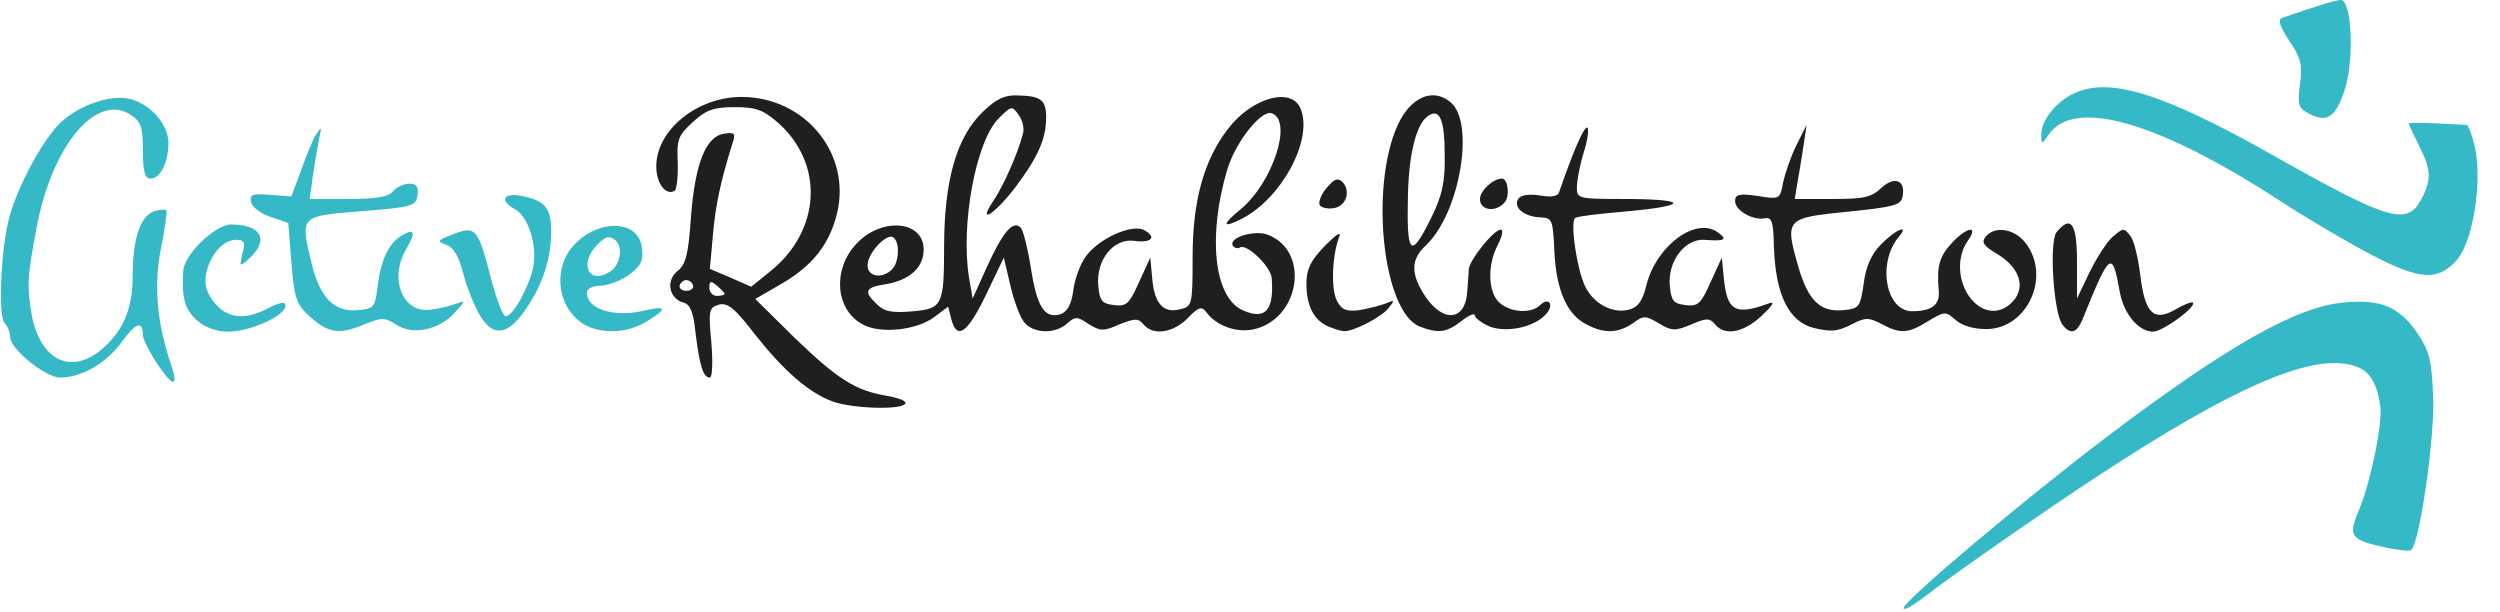 <?xml version="1.0" encoding="UTF-8" standalone="no"?>
<!DOCTYPE svg PUBLIC "-//W3C//DTD SVG 1.1//EN" "http://www.w3.org/Graphics/SVG/1.1/DTD/svg11.dtd">
<svg width="100%" height="100%" viewBox="0 0 245 60" version="1.1" xmlns="http://www.w3.org/2000/svg" xmlns:xlink="http://www.w3.org/1999/xlink" xml:space="preserve" xmlns:serif="http://www.serif.com/" style="fill-rule:evenodd;clip-rule:evenodd;stroke-linejoin:round;stroke-miterlimit:2;">
    <g id="Artboard1" transform="matrix(1.656,0,0,1,0,0)">
        <rect x="0" y="0" width="147.81" height="60" style="fill:none;"/>
        <g transform="matrix(0.604,0,0,1,0,0)">
            <path d="M81.6,39.35C79.25,38.5 76.8,36.35 73.95,32.75C72,30.2 71.3,29.65 70.45,29.85C69.45,30.15 69.4,30.4 69.7,33.6C69.85,35.5 69.8,37 69.55,37C68.9,37 68.55,35.85 68.15,32.65C67.95,30.55 67.6,29.8 66.95,29.65C65.55,29.25 65.2,27.5 66.4,26.55C67.2,25.9 67.45,24.9 67.7,21.25C68.1,16.05 69.15,13.35 70.95,13.1C72,12.95 72.1,13.05 71.75,14.1C70.6,17.8 70.1,20.1 69.85,23.05L69.55,26.35L71.55,27.2L73.6,28.1L75.4,26.65C80.45,22.65 80.8,16.05 76.2,12C74.75,10.75 74.05,10.5 72,10.5C69.95,10.5 69.2,10.75 67.9,11.95C66.45,13.25 66.3,13.65 66.4,15.9C66.45,17.3 66.3,18.55 66.1,18.7C65.25,19.2 64.3,18 64.3,16.3C64.3,12.75 68.3,9.5 72.65,9.5C78.9,9.5 83.45,15.1 82,20.95C81.25,24 79.55,26.1 76.5,27.85L74,29.3L77.85,33.1C82.1,37.2 83.85,38.3 86.95,38.8C88.05,39 88.85,39.3 88.7,39.55C88.35,40.2 83.55,40.05 81.6,39.35ZM71,28.8C71,28.7 70.65,28.35 70.25,28C69.65,27.5 69.5,27.5 69.5,28.2C69.5,28.65 69.85,29 70.25,29C70.65,29 71,28.9 71,28.8ZM67.9,27.95C67.8,27.65 67.5,27.45 67.25,27.45C67,27.45 66.7,27.65 66.6,27.95C66.5,28.25 66.8,28.5 67.25,28.5C67.7,28.5 68,28.25 67.9,27.95Z" style="fill:rgb(33,31,30);fill-rule:nonzero;"/>
            <path d="M84.45,31.75C81.85,30.3 81.55,26.4 83.9,23.9C86.35,21.25 90.5,21.6 90.5,24.45C90.5,26.2 89.15,27.45 86.8,27.85C84.8,28.15 84.6,28.55 85.8,29.7C86.6,30.55 87.35,30.7 89.5,30.5C92.3,30.25 92.5,29.9 92.5,24.3C92.5,17.7 93.7,13.5 96.25,11C97.6,9.7 98.4,9.3 99.7,9.35C102,9.4 102.5,9.8 102.5,11.5C102.5,13.6 101.7,15.4 99.45,18.4C97.4,21.05 95.7,22.1 97.35,19.65C98.3,18.25 99.7,15.1 100.2,13.2C100.4,12.65 100.2,11.8 99.8,11.25C99.15,10.35 99.1,10.35 97.85,11.6C95.6,13.85 94.1,22.05 94.95,27.25L95.3,29.25L96.7,26.15C98.25,22.75 99.25,21.55 100,22.3C100.25,22.55 100.7,24.35 101,26.25C101.6,30.1 102.35,31.25 103.9,30.8C104.55,30.55 104.95,29.9 105.15,28.55C105.25,27.5 105.8,26 106.3,25.25C107.5,23.45 110.85,21.9 112.1,22.55C113.4,23.25 112.8,23.85 111.1,23.6C109.1,23.35 107.4,25.45 107.6,27.95C107.75,29.5 107.95,29.75 109.15,29.9C110.35,30.05 110.65,29.8 111.6,27.65L112.7,25.25L112.9,27.35C113.1,29.75 114,30.75 115.65,30.3C116.8,30.05 116.85,29.85 116.85,25.15C116.85,19.7 117.95,15.7 120.3,12.65C122.65,9.55 126.6,8.45 127.45,10.7C128.65,13.75 125.55,19.45 121.65,21.45C119.75,22.4 119.7,22.05 121.5,20.55C124.7,17.95 126.7,11.8 124.6,11.1C123.55,10.75 121.05,13.95 120.25,16.6C118.3,23.15 118.95,29.15 121.75,30.4C123.95,31.4 124.85,30.45 124.6,27.25C124.5,26.1 122.15,23.85 121.5,24.25C121.25,24.4 120.95,24.3 120.8,24.1C120.3,23.3 122.9,22.5 124.2,23C128.45,24.6 127.35,31.4 122.7,32.3C121.05,32.6 119.15,31.9 118.2,30.6C117.75,30 117.45,30.05 116.35,31.2C114.9,32.65 112.95,32.9 112.05,31.8C111.5,31.15 111.2,31.2 109.65,31.8C108.1,32.5 107.8,32.45 106.65,31.75C105.55,31 105.35,31 104.55,31.7C103.4,32.75 101.35,32.7 100.4,31.65C99.95,31.15 99.35,29.5 99,28L98.35,25.25L96.6,28.9C94.8,32.65 93.75,33.4 93.2,31.25L92.9,30.05L91.5,31.1C89.7,32.4 86.15,32.75 84.45,31.75ZM87.4,26.4C88.1,25.7 88.2,23.7 87.5,23.25C86.85,22.85 85,24.8 85,26C85,27.15 86.45,27.35 87.4,26.4Z" style="fill:rgb(33,31,30);fill-rule:nonzero;"/>
            <path d="M130.15,32C128.75,31.4 128,30 128,27.8C128,26.4 128.4,25.55 129.8,24.1C130.95,22.95 131.45,22.6 131.2,23.25C130.5,25.1 130.4,28.4 131,29.5C131.45,30.35 131.9,30.55 133.15,30.4C134.05,30.25 135.2,29.95 135.75,29.75C136.65,29.35 136.7,29.4 136,30.25C135.3,31.1 132.5,32.55 131.65,32.45C131.45,32.45 130.75,32.25 130.15,32Z" style="fill:rgb(33,31,30);fill-rule:nonzero;"/>
            <path d="M139.1,32C135.5,30.55 134.2,18.5 136.9,12.35C138.15,9.55 140.35,8.55 142.1,10C144.55,11.95 143.05,20.9 139.7,24.05C138.2,25.45 138.2,26.85 139.65,29.05C141.4,31.65 143.55,31.45 143.75,28.65C143.8,27.9 143.9,26.85 143.9,26.4C144,25.45 146.35,22.5 147.05,22.5C147.3,22.5 147.2,23.15 146.75,24C145.7,26 145.8,28.65 146.9,29.65C148,30.65 150.05,30.75 150.9,29.9C151.7,29.1 152.3,29.8 151.55,30.7C150.45,32.05 147.65,32.65 145.95,32C145.15,31.65 144.5,31.15 144.5,30.9C144.5,30.65 143.9,30.9 143.2,31.45C141.75,32.6 140.9,32.7 139.1,32ZM140.25,21.3C141.3,19.15 141.6,17.85 141.55,15.2C141.55,11.55 141,10.45 139.75,11.5C138.75,12.35 138.05,15.1 137.95,19C137.8,25.1 138.2,25.45 140.25,21.3Z" style="fill:rgb(33,31,30);fill-rule:nonzero;"/>
            <path d="M155.55,31.85C153.55,30.9 152.5,28.5 152.3,24.75C152.15,21.45 152.1,21.35 150.85,21.3C149.25,21.2 148.25,20.3 148.75,19.5C149,19.1 149.75,19 150.85,19.15C151.95,19.35 152.65,19.25 152.75,18.85C154.15,14.8 155.15,12.5 155.5,12.5C155.7,12.5 155.6,13.55 155.2,14.85C154.8,16.1 154.5,17.7 154.5,18.35C154.5,19.5 154.6,19.5 159.65,19.5C165.65,19.55 165.3,20.2 159,20.75C156.65,20.95 154.6,21.2 154.35,21.35C153.8,21.65 154.5,26.5 155.35,28.15C156.2,29.8 158,30.75 159.6,30.35C160.5,30.1 160.95,29.5 161.35,27.8C162.4,23.95 166.25,21.2 168.35,22.8C169.3,23.5 169,23.65 166.95,23.5C165.05,23.4 163.4,25.65 163.6,27.95C163.75,29.5 163.95,29.75 165.15,29.9C166.35,30.05 166.65,29.8 167.6,27.65L168.7,25.25L168.9,27.25C169.2,30.45 170,30.95 173.25,29.75C173.95,29.5 173.75,29.85 172.6,30.95C170.85,32.6 169,32.95 168.05,31.8C167.5,31.15 167.2,31.15 165.7,31.8C164.15,32.45 163.8,32.45 162.55,31.7C161.2,30.9 161.05,30.9 159.95,31.7C158.55,32.65 157.2,32.7 155.55,31.85Z" style="fill:rgb(33,31,30);fill-rule:nonzero;"/>
            <path d="M177.75,32.15C175.25,31.55 173.95,28.85 173.8,24.1C173.75,21.7 173.6,21.25 172.9,21.4C171.65,21.6 170,20.6 170,19.7C170,19.05 170.4,18.95 172.2,19.2C174.35,19.55 174.4,19.55 174.7,17.9C174.9,17 175.45,15.35 176,14.25L177,12.25L176.75,14C176.6,14.95 176.35,16.6 176.15,17.65L175.85,19.5L179.55,19.5C182.6,19.5 183.35,19.35 184.35,18.4C185.65,17.2 186.75,17.7 186.4,19.3C186.25,20.1 185.5,20.3 181,20.75C174.95,21.35 174.85,21.45 176.2,26.15C177.15,29.45 178.35,30.6 180.55,30.4C182.15,30.25 182.25,30.15 182.6,27.8C182.8,26.15 183.35,24.9 184.3,23.95C185.7,22.5 187.15,21.9 186.05,23.2C183.9,25.75 184.75,30.5 187.35,30.5C189.3,30.5 190.1,29.85 189.95,28.45C189.75,26.1 190,25.15 191.25,23.8C192.75,22.2 193.9,22.05 192.8,23.6C191.7,25.15 191.8,27.6 193.05,29.2C194.25,30.75 196,30.9 197.25,29.5C198.5,28.1 197.85,26.2 195.7,24.9C194.35,24.1 194.1,23.75 194.55,23.2C195.45,22.1 197.35,22.4 198.45,23.8C201,27.05 198.65,32.25 194.6,32.25C193.35,32.25 192.2,31.9 191.6,31.35C190.65,30.5 190.55,30.5 188.95,31.45C186.95,32.7 186.2,32.75 184.35,31.75C183.1,31.1 182.75,31.1 181.5,31.75C180,32.5 179.5,32.55 177.75,32.15Z" style="fill:rgb(33,31,30);fill-rule:nonzero;"/>
            <path d="M202.1,31.85C201.2,30.8 200.75,23.65 201.5,22.75C202.9,21.05 203.5,21.85 203.5,25.65L203.5,29.25L204.7,26.75C205.35,25.4 206.35,23.8 206.95,23.25C208.05,22.3 208.1,22.3 208.75,23.15C209.1,23.6 209.5,25.35 209.7,26.95C210.15,30.7 211,31.55 213.1,30.35C213.95,29.85 214.75,29.55 214.85,29.65C215.25,30.05 211.9,32.5 210.95,32.5C209.55,32.5 208.1,30.8 207.7,28.65C206.95,24.45 206.75,24.6 204,31.4C203.45,32.65 202.85,32.8 202.1,31.85Z" style="fill:rgb(33,31,30);fill-rule:nonzero;"/>
            <path d="M129.3,20.1C129.15,19.8 129.45,19.05 129.95,18.45C130.7,17.55 131.05,17.4 131.5,17.8C132.4,18.7 131.9,20.25 130.65,20.4C130.1,20.5 129.45,20.35 129.3,20.1Z" style="fill:rgb(33,31,30);fill-rule:nonzero;"/>
            <path d="M145,19.5C145,18.7 146.3,17.5 147.15,17.5C147.75,17.5 147.95,19.2 147.45,19.8C146.6,20.85 145,20.65 145,19.5Z" style="fill:rgb(33,31,30);fill-rule:nonzero;"/>
        </g>
        <g transform="matrix(0.604,0,0,1,0,0)">
            <path d="M186.5,59.6C186.5,58.9 198.45,48.85 206.5,42.75C218.15,33.95 225,30.05 229.6,29.65C233.3,29.3 235.05,30.05 236.85,32.65C238.05,34.45 238.25,35.3 238.4,39C238.55,42.85 237.1,53.1 236.25,53.9C236.1,54.05 234.75,53.9 233.25,53.55C230.25,52.85 230.05,52.5 231.2,49.8C232.3,47.1 233.5,41.3 233.2,39.7C232.8,37.1 231.95,36.05 230.05,35.7C225.9,34.9 218.55,38.15 206,46.35C200.05,50.25 191.65,56.1 188.4,58.6C187.35,59.4 186.5,59.85 186.5,59.6Z" style="fill:rgb(53,185,198);fill-rule:nonzero;"/>
            <path d="M15.3,35.5C14.6,34.4 14,33.2 14,32.85C14,31.4 13.3,31.6 11.9,33.55C10.4,35.6 8,37 5.9,37C4.45,37 1,34.2 1,33.05C1,32.6 0.75,31.95 0.45,31.65C-0.2,31 0.1,24.2 0.9,21.35C1.7,18.35 3.95,14.15 5.65,12.3C7.45,10.4 10.75,9.2 12.75,9.7C14.75,10.2 16.5,12.2 16.5,14C16.5,15.95 15.7,17.5 14.75,17.5C14.2,17.5 14,16.85 14,14.75C14,12.4 13.8,11.9 12.8,11.25C9.45,9.05 5.1,14.25 3.6,22.25C2.65,27.25 2.65,27.85 3.05,30.55C3.8,35.2 6.85,36.85 9.95,34.25C12.1,32.4 13,30.25 13,27C13,23.45 13.75,21.15 15.1,20.7C15.65,20.55 16.15,20.5 16.3,20.6C16.4,20.75 16.15,22.35 15.8,24.2C15.05,27.8 15.35,31.55 16.7,35.55C17.55,38.05 17,38.05 15.3,35.5Z" style="fill:rgb(53,185,198);fill-rule:nonzero;"/>
            <path d="M19.3,31.4C18.1,30.3 17.8,29.25 17.95,26.6C18,24.95 21.1,22 22.65,22C25.6,22 26.4,23.5 24.45,25.3C23.45,26.2 23.45,26.2 23.75,24.85C24.05,23.75 23.95,23.5 23.15,23.5C21.85,23.5 20.6,24.95 20.2,26.8C20,27.85 20.2,28.65 21,29.65C22.25,31.2 23.95,31.4 26.2,30.25C27,29.8 27.75,29.6 27.85,29.7C28.7,30.55 24.85,32.5 22.35,32.5C21.2,32.5 20.1,32.1 19.3,31.4Z" style="fill:rgb(53,185,198);fill-rule:nonzero;"/>
            <path d="M30.45,31.1C29.05,29.85 28.85,29.35 28.55,25.75L28.25,21.85L26.5,21.25C25.55,20.95 24.65,20.25 24.6,19.8C24.45,19.05 24.7,18.95 26.5,19.1L28.55,19.25L29.5,16.7C30,15.25 30.65,13.7 30.95,13.2C31.5,12.35 31.55,12.4 31.25,13.65C31.1,14.4 30.85,16 30.65,17.25L30.35,19.5L34.1,19.5C36.85,19.5 38.05,19.3 38.5,18.75C38.85,18.35 39.55,18 40.1,18C40.8,18 41.05,18.3 40.9,19.15C40.75,20.2 40.4,20.3 35.4,20.7C29.3,21.2 29.4,21.1 30.55,25.9C31.35,29.15 32.75,30.6 35,30.4C36.65,30.25 36.75,30.15 37,28C37.35,25.35 38.15,23.7 39.5,23C40.65,22.35 40.75,22.8 39.75,24.5C38.1,27.4 39.5,30.75 42.2,30.35C43.05,30.25 44.2,29.95 44.75,29.75C45.65,29.4 45.6,29.5 44.55,30.65C43,32.35 40.4,32.9 38.8,31.8C37.7,31.1 37.4,31.1 35.8,31.75C33.3,32.8 32.25,32.7 30.45,31.1Z" style="fill:rgb(53,185,198);fill-rule:nonzero;"/>
            <path d="M47.05,30.95C46.5,30.05 45.75,28.2 45.4,26.85C45,25.2 44.45,24.25 43.75,24C42.8,23.65 42.85,23.55 44.15,23.05C46.65,22.05 46.8,22.2 48.2,27.65C48.7,29.5 49.3,31 49.55,31C50.25,31 51.85,28.1 52.25,26.15C52.65,24.05 51.75,21.15 50.45,20.5C48.9,19.65 49.3,18.85 51.1,19.2C53.4,19.65 54,20.4 54,22.65C54,25.3 53.2,27.85 51.55,30.25C49.8,32.85 48.35,33.1 47.05,30.95Z" style="fill:rgb(53,185,198);fill-rule:nonzero;"/>
            <path d="M57.75,32.05C55.05,30.9 54.05,27.3 55.7,24.7C57.85,21.5 62.6,21.2 62.9,24.35C63.05,25.6 62.75,26.1 61.6,26.95C60.75,27.55 59.5,28 58.8,28C58.05,28 57.5,28.3 57.5,28.7C57.5,30.25 60.05,31.1 62.85,30.5C65.3,29.9 65.5,30.2 63.45,31.45C61.7,32.55 59.5,32.75 57.75,32.05ZM59.8,26.6C60.8,25.95 61.05,24.2 60.3,23.55C59.7,23.05 59.35,23.15 58.55,23.95C56.65,25.85 57.7,28 59.8,26.6Z" style="fill:rgb(53,185,198);fill-rule:nonzero;"/>
            <path d="M232.5,25.05C230.45,24 226.45,21.65 223.65,19.85C211.55,11.95 203.3,9.55 200.75,13.15C200.05,14.2 200,14.2 200,13.2C200,11.85 201.3,10.15 203,9.25C206.5,7.45 211.7,9 222.85,15.3C234.1,21.65 235.85,22.15 237.25,19.5C238.25,17.6 238.2,16.6 237,14.25C236.45,13.15 236,12.2 236,12.1C236,12.05 237.3,12 238.9,12.1L241.75,12.25C241.75,12.25 242.755,14.035 242.75,17.108C242.744,20.182 242,24 240.7,25.5C238.85,27.55 237.15,27.45 232.5,25.05Z" style="fill:rgb(53,185,198);fill-rule:nonzero;"/>
            <path d="M225.9,10.95C225.2,10.55 225.1,10.05 225.35,8.25C225.6,6.35 225.45,5.7 224.3,4C223.35,2.55 223.15,1.9 223.6,1.75C227.1,0.55 228.85,0 229.35,0C230.4,0 230.7,5.7 229.75,8.75C228.8,11.65 227.9,12.15 225.9,10.95Z" style="fill:rgb(53,185,198);fill-rule:nonzero;"/>
        </g>
    </g>
</svg>
